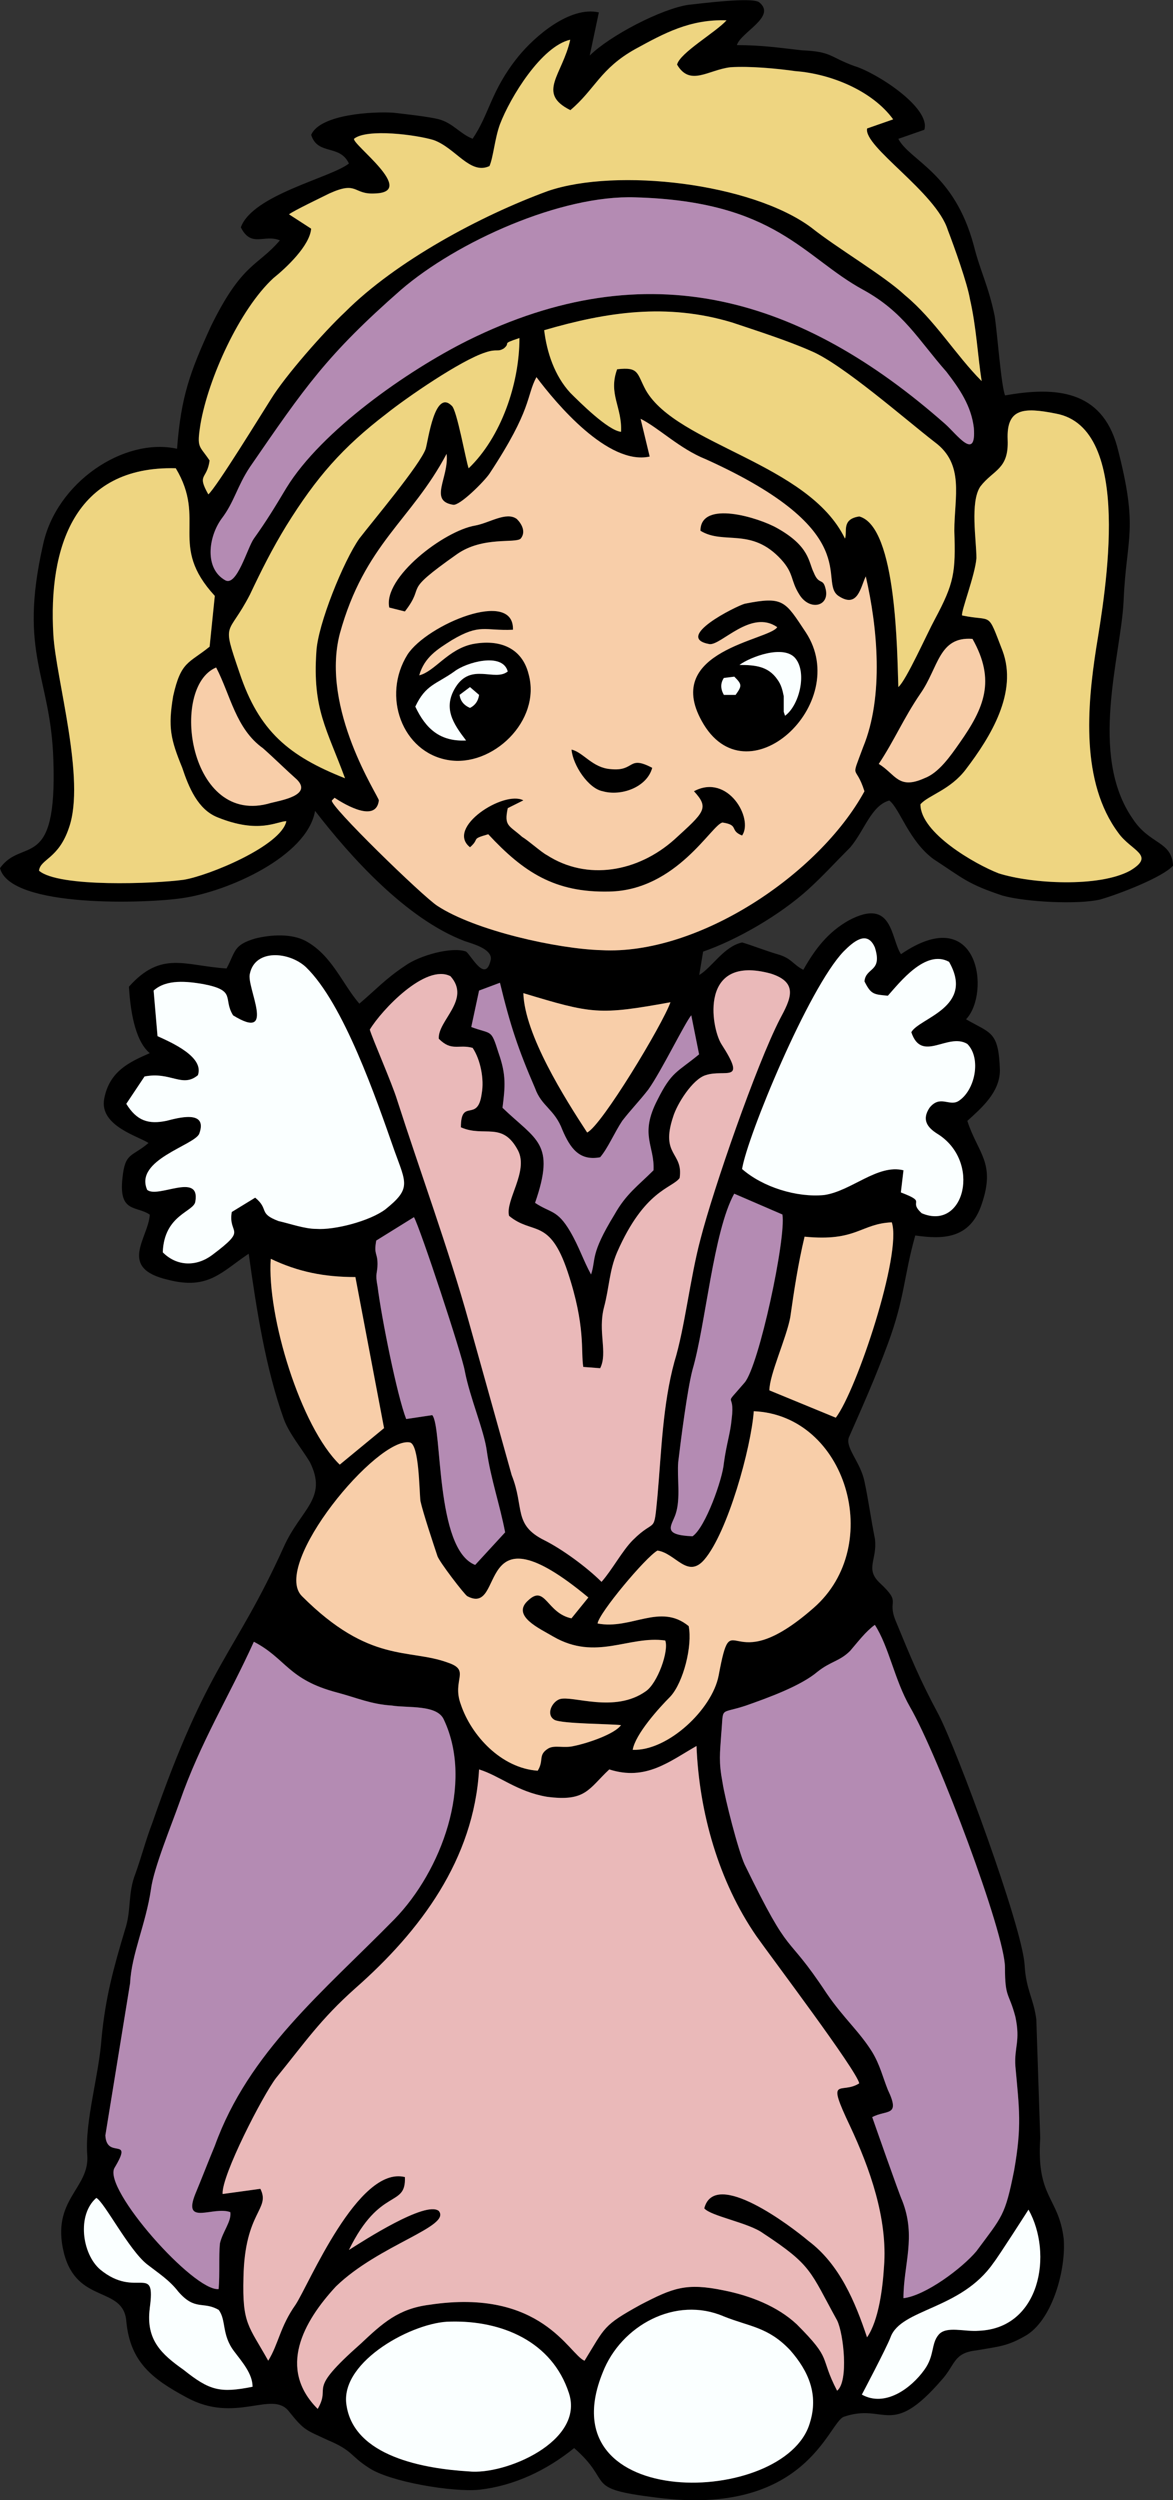 <?xml version="1.0" encoding="UTF-8"?><svg id="Layer_2" xmlns="http://www.w3.org/2000/svg" width="25.54" height="54.413" viewBox="0 0 25.54 54.413"><rect x="0" y="0" width="25.54" height="54.413" fill="#333333" stroke="none"/><defs><style>.cls-1,.cls-2,.cls-3,.cls-4,.cls-5,.cls-6{fill-rule:evenodd;stroke-width:0px;}.cls-2{fill:#eed581;}.cls-3{fill:#f8cea9;}.cls-4{fill:#b48bb3;}.cls-5{fill:#faffff;}.cls-6{fill:#eab9b9;}</style></defs><g id="Layer_1-2"><path class="cls-1" d="M17.631,52.739c-.539,1.814-5.754,1.956-4.507-1.105.397-1.021,1.587-1.672,2.636-1.219.567.227.964.227,1.446.737.397.454.624.964.425,1.587h0ZM7.54,52.314c-.113-.935,1.474-1.786,2.268-1.786,1.106-.028,2.211.425,2.58,1.559.34,1.049-1.389,1.786-2.183,1.701-.935-.057-2.523-.312-2.665-1.474h0ZM18.765,52.116s.539-1.02.624-1.247c.227-.624,1.531-.595,2.239-1.616.113-.142.765-1.162.765-1.162.539.964.255,2.579-1.077,2.636-.312.028-.709-.113-.879.085-.17.198-.085.453-.312.765-.283.397-.85.822-1.361.539h0ZM2.098,47.835c.17.085.709,1.134,1.106,1.446.255.198.482.34.68.595.369.425.539.198.879.397.17.227.057.539.34.907.17.227.397.482.397.765-.709.142-.935.085-1.502-.369-.482-.34-.822-.652-.737-1.332.142-1.02-.283-.198-1.077-.85-.397-.34-.51-1.191-.085-1.559h0ZM18.879,50.869c-.255-.765-.595-1.587-1.276-2.098-.368-.312-2.041-1.587-2.268-.709.142.17.964.312,1.276.539,1.077.709,1.02.822,1.616,1.899.142.283.255,1.332,0,1.531-.397-.765-.085-.652-.879-1.446-.425-.397-1.02-.624-1.587-.737-.822-.17-1.105-.057-1.814.312-.822.454-.765.482-1.219,1.219-.34-.142-.935-1.587-3.373-1.219-.68.085-1.02.397-1.502.85-1.219,1.077-.624.879-.935,1.417-.879-.879-.312-1.899.397-2.665.935-.907,2.523-1.304,2.239-1.644-.283-.227-1.644.652-1.956.85.68-1.389,1.247-.907,1.219-1.587-1.02-.255-2.098,2.353-2.381,2.778-.34.482-.368.85-.595,1.219-.425-.765-.567-.794-.539-1.814.028-1.446.595-1.474.368-1.927l-.822.113c-.028-.397.879-2.154,1.162-2.523.624-.765.964-1.276,1.729-1.956,1.417-1.247,2.58-2.806,2.693-4.762.454.142.822.482,1.474.595.85.113.907-.17,1.361-.595.794.255,1.304-.17,1.899-.51.057,1.446.482,2.948,1.304,4.139.34.482,2.183,2.92,2.239,3.203-.397.255-.737-.198-.198.935.425.907.822,2.013.737,3.061-.028.454-.113,1.162-.368,1.531h0ZM5.017,48.147c.028.198-.17.425-.227.68-.028.283,0,.652-.028.992-.539.057-2.523-2.183-2.268-2.636.425-.709-.17-.17-.198-.709l.539-3.316c.028-.624.34-1.276.454-2.041.057-.453.454-1.417.624-1.899.454-1.304,1.077-2.296,1.616-3.487.709.368.737.822,1.814,1.105.425.113.737.255,1.191.283.34.057.992-.028,1.134.312.652,1.389-.057,3.288-1.077,4.337-1.559,1.587-3.175,2.891-3.912,4.932-.142.34-.283.709-.425,1.049-.283.709.397.255.765.397h0ZM19.049,35.363c.312.482.425,1.191.765,1.786.624,1.077,2.069,4.932,2.069,5.669,0,.68.085.539.227,1.077.113.539-.028.652,0,1.077.085.935.142,1.304-.028,2.268-.198.992-.255.992-.822,1.758-.312.368-1.106.964-1.587,1.021,0-.737.283-1.332-.028-2.126-.057-.113-.652-1.814-.652-1.814.312-.17.624,0,.34-.595-.113-.283-.17-.539-.34-.822-.283-.453-.624-.737-.992-1.276-.935-1.417-.737-.652-1.786-2.806-.142-.312-.425-1.417-.482-1.786-.085-.453-.057-.624-.028-1.049.057-.624-.057-.425.539-.624.482-.17,1.191-.425,1.559-.737.283-.227.482-.227.709-.453.17-.198.34-.425.539-.567h0ZM11.707,38.538c-.794-.057-1.446-.765-1.672-1.446-.198-.539.227-.737-.283-.907-.85-.312-1.701.028-3.175-1.446-.68-.68,1.644-3.487,2.353-3.345.198.057.198,1.02.227,1.276.057.255.283.936.368,1.191.028.113.595.85.652.879.85.454.113-2.069,2.636.028l-.368.454c-.539-.113-.567-.737-.935-.397-.397.34.255.624.539.794.935.539,1.644-.028,2.438.085.085.227-.17.935-.425,1.106-.68.482-1.587.085-1.871.17-.17.057-.312.34-.113.453.17.085,1.219.085,1.446.113-.142.198-.737.397-1.02.453-.227.057-.425-.028-.567.057-.227.142-.085.255-.227.482h0ZM14.315,33.747c.397.057.652.624,1.02.198.51-.595,1.02-2.438,1.077-3.231,2.013.085,2.863,2.92,1.304,4.28-1.871,1.644-1.757-.198-2.069,1.474-.142.737-1.106,1.644-1.871,1.616.057-.34.567-.907.822-1.162.283-.312.482-1.105.397-1.531-.624-.51-1.247.085-1.984-.057.028-.227,1.049-1.446,1.304-1.587h0ZM7.398,31.876c-.85-.822-1.587-3.231-1.502-4.479.595.284,1.162.397,1.843.397l.624,3.288-.964.794ZM9.014,26.491c.142.255,1.049,3.005,1.106,3.345.113.595.425,1.304.482,1.757.085.595.283,1.162.397,1.758l-.652.709c-.879-.34-.709-3.005-.935-3.26l-.567.085c-.198-.51-.539-2.211-.624-2.891-.057-.283,0-.283,0-.482,0-.255-.085-.198-.028-.51l.822-.51ZM17.518,26.916c1.134.113,1.219-.283,1.899-.312.227.68-.765,3.657-1.219,4.252l-1.446-.595c0-.34.368-1.134.454-1.587.085-.595.17-1.162.312-1.757h0ZM15.08,33.435c-.68-.028-.454-.227-.368-.482.113-.34.028-.794.057-1.134.057-.482.198-1.587.312-2.013.283-.964.454-3.005.907-3.827l1.049.453c.085.51-.51,3.288-.822,3.657-.51.595-.198.142-.283.794-.028.312-.113.539-.17.964-.028.34-.397,1.389-.68,1.587h0ZM14.315,23.939c-.397.765-.057.992-.085,1.531-.34.34-.595.51-.85.964-.539.879-.397.964-.51,1.304-.17-.312-.255-.595-.454-.935-.283-.482-.425-.397-.765-.624.454-1.304.028-1.361-.709-2.069.057-.454.085-.709-.085-1.191-.17-.539-.142-.397-.595-.567l.17-.794.454-.17c.227.935.397,1.446.765,2.296.142.397.425.454.595.907.17.397.368.68.822.595.17-.198.312-.539.482-.794.198-.255.369-.425.567-.68.283-.397.794-1.446.935-1.616l.17.85c-.482.397-.595.369-.907.992h0ZM14.797,25.64c.085-.567-.425-.482-.142-1.332.085-.283.425-.822.709-.907.425-.142.907.198.34-.68-.227-.369-.482-1.956,1.077-1.531.624.198.425.567.198.992-.51.992-1.446,3.685-1.729,4.791-.227.85-.34,1.928-.567,2.665-.255.935-.283,1.956-.368,2.92-.085.879-.028.453-.539.964-.227.227-.454.652-.68.907-.312-.312-.85-.709-1.247-.907-.68-.34-.425-.709-.709-1.417l-.935-3.345c-.425-1.531-1.077-3.317-1.559-4.819-.113-.368-.539-1.332-.595-1.531.255-.425,1.219-1.446,1.757-1.162.454.51-.283.964-.255,1.361.283.283.425.113.737.198.17.255.255.68.198.992-.085.652-.454.085-.454.737.51.227.907-.142,1.247.51.227.453-.283,1.077-.198,1.417.51.425.879.028,1.276,1.219s.283,1.729.34,2.069l.368.028c.17-.34-.057-.794.085-1.332.113-.425.113-.794.283-1.19.595-1.361,1.191-1.389,1.361-1.616h0ZM12.784,24.648c-.482-.737-1.361-2.126-1.389-3.033,1.502.453,1.644.482,3.203.198-.17.482-1.502,2.693-1.814,2.835h0ZM4.337,24.676c.198-.539-.482-.34-.709-.283-.397.085-.652,0-.879-.369l.397-.595c.567-.113.822.255,1.162-.028.142-.397-.567-.709-.879-.85l-.085-.992c.283-.255.737-.198,1.077-.142.737.142.425.312.652.68.964.595.283-.624.369-.907.113-.539.85-.482,1.219-.142.822.794,1.531,2.863,1.928,3.997.255.709.368.822-.198,1.276-.34.255-1.106.454-1.502.425-.255,0-.567-.113-.822-.17-.454-.17-.198-.255-.51-.51l-.51.312c-.085.51.368.34-.425.935-.34.255-.765.255-1.077-.057.028-.822.68-.879.709-1.106.113-.652-.822-.057-1.049-.255-.283-.652,1.02-.964,1.134-1.219h0ZM16.157,25.442c.113-.709,1.446-3.94,2.211-4.734.198-.198.51-.482.68-.085.17.539-.198.425-.227.737.142.283.198.283.51.312.255-.283.822-1.02,1.332-.737.567.992-.652,1.219-.822,1.531.227.68.794,0,1.219.255.312.312.17,1.021-.198,1.247-.198.114-.397-.142-.624.142-.17.255-.057.425.17.567.964.595.595,2.126-.34,1.729-.312-.283.142-.227-.454-.453l.057-.482c-.567-.142-1.134.453-1.729.539-.595.057-1.332-.17-1.786-.567h0ZM9.723,9.88c.057.51-.397,1.021.142,1.105.142.028.68-.51.794-.68.935-1.417.794-1.672,1.02-2.098.425.567,1.559,1.927,2.466,1.729l-.198-.822c.397.198.85.652,1.417.879,3.515,1.587,2.438,2.665,2.891,2.976.425.283.482-.198.595-.425.255,1.105.397,2.608-.057,3.713-.283.765-.17.34.028.964-.992,1.814-3.628,3.572-5.726,3.458-.964-.028-2.75-.425-3.572-.964-.312-.198-2.381-2.211-2.296-2.296l.057-.057c.255.17.907.539.964.057,0-.085-1.276-1.984-.85-3.628.539-1.956,1.559-2.466,2.324-3.912h0ZM4.706,14.528c.312.595.425,1.332,1.02,1.757.255.227.482.454.737.68.34.34-.34.453-.567.51-1.786.539-2.211-2.523-1.191-2.948h0ZM19.134,16.626c.34-.51.539-.992.907-1.531.397-.567.397-1.247,1.134-1.191.51.907.255,1.502-.283,2.268-.198.283-.454.652-.765.765-.567.255-.624-.085-.992-.312h0ZM20.948,13.395c-.028-.085.283-.879.312-1.247,0-.397-.142-1.219.085-1.559.283-.369.624-.369.595-1.021-.028-.68.34-.709,1.049-.567,1.701.312,1.077,3.883.879,5.102-.198,1.276-.34,2.92.482,4.025.283.397.822.482.255.822-.68.369-2.154.283-2.863.057-.51-.198-1.701-.879-1.701-1.502.17-.198.652-.312.992-.765.539-.709,1.134-1.672.794-2.58-.34-.879-.198-.624-.879-.765h0ZM11.849,7.187c1.361-.397,2.665-.595,4.082-.17.51.17,1.219.397,1.729.624.68.283,2.069,1.502,2.693,1.984.652.482.425,1.191.425,1.928.028.907,0,1.134-.425,1.927-.17.312-.624,1.332-.794,1.474-.028-.709-.028-3.487-.85-3.713-.397.057-.255.34-.312.482-.794-1.644-3.657-2.041-4.337-3.231-.198-.369-.142-.51-.624-.454-.198.539.113.822.085,1.361-.283-.028-.907-.652-1.106-.85-.34-.369-.51-.879-.567-1.361h0ZM.85,18.95c.028-.255.425-.255.652-.935.369-1.049-.283-3.232-.34-4.195-.113-1.899.454-3.685,2.665-3.628.68,1.134-.17,1.672.85,2.778l-.113,1.105c-.454.368-.624.312-.794,1.077-.113.68-.057.935.198,1.559.142.425.34.907.765,1.077.907.369,1.304.085,1.502.085-.113.539-1.701,1.191-2.239,1.276-.624.085-2.721.17-3.146-.198h0ZM12.416,2.396c.539-.454.652-.907,1.417-1.332.624-.34,1.191-.652,1.984-.624-.227.255-1.02.709-1.077.964.283.482.68.113,1.162.057.425-.028,1.02.028,1.417.085.765.057,1.672.425,2.126,1.049l-.567.198c-.085.397,1.502,1.389,1.757,2.211.142.369.425,1.162.482,1.502.142.624.17,1.247.255,1.786-.567-.567-1.02-1.332-1.672-1.871-.454-.425-1.474-1.021-2.041-1.474-1.304-.964-4.224-1.304-5.726-.794-1.474.539-3.317,1.531-4.422,2.636-.454.425-1.304,1.389-1.616,1.899-.198.312-1.191,1.928-1.361,2.069-.255-.454-.028-.312.028-.737-.227-.34-.283-.255-.198-.794.17-.992.85-2.495,1.587-3.175.283-.227.794-.709.822-1.077l-.482-.312c.113-.085.709-.369.879-.454.624-.283.51.028.992,0,.935-.028-.51-1.077-.454-1.191.283-.227,1.361-.085,1.729.028.482.17.794.765,1.219.567.085-.198.113-.595.227-.907.227-.595.907-1.701,1.531-1.843-.17.765-.737,1.162,0,1.531h0ZM7.512,16.938c-1.219-.482-1.871-1.021-2.296-2.296-.397-1.162-.255-.765.227-1.701.255-.539.482-.992.794-1.502.652-1.049,1.219-1.701,2.183-2.438.425-.34,1.616-1.162,2.154-1.332.255-.085.255,0,.397-.085.17-.142-.085-.085.34-.227,0,.992-.397,2.154-1.106,2.835-.057-.142-.255-1.276-.368-1.361-.368-.368-.51.737-.567.935-.113.34-1.162,1.587-1.446,1.956-.34.482-.907,1.871-.935,2.466-.085,1.247.227,1.672.624,2.75h0ZM13.833,4.295c3.061.085,3.657,1.304,4.961,2.013.879.482,1.191,1.077,1.814,1.786.283.369.539.737.595,1.219.057.737-.368.142-.624-.085-3.118-2.75-6.463-3.77-10.403-1.814-1.304.652-3.175,1.956-3.94,3.203-.255.425-.425.709-.709,1.105-.142.198-.368,1.049-.624.907-.454-.255-.368-.935-.085-1.332.283-.369.34-.709.624-1.134,1.191-1.729,1.672-2.438,3.288-3.855,1.219-1.049,3.487-2.069,5.102-2.013h0ZM12.841,1.205l.198-.935c-.624-.142-1.389.51-1.757.964-.595.737-.624,1.247-.992,1.786-.283-.113-.425-.34-.737-.425-.227-.057-.737-.113-.992-.142-.425-.028-1.587.028-1.786.482.142.453.624.198.822.624-.397.312-2.098.68-2.353,1.389.227.453.51.142.85.283-.482.567-.822.482-1.502,1.871-.454.992-.652,1.531-.737,2.665-1.162-.255-2.636.737-2.92,2.098-.539,2.381.17,2.835.227,4.677.085,2.466-.68,1.672-1.162,2.353.227.879,3.232.765,3.969.652.992-.142,2.721-.907,2.891-1.899.765.992,1.984,2.353,3.26,2.835.17.057.595.17.567.397-.113.539-.425-.085-.539-.17-.312-.113-1.02.085-1.332.312-.425.283-.624.51-.992.822-.368-.425-.595-1.049-1.162-1.361-.312-.17-.765-.142-1.105-.057-.482.142-.425.283-.624.652-.907-.057-1.417-.397-2.126.397.028.453.113,1.162.454,1.446-.454.198-.879.397-.992.992-.113.595.765.822.964.964-.368.312-.51.198-.567.765-.085.765.312.595.595.794-.028.51-.709,1.162.397,1.417.879.227,1.162-.17,1.757-.567.17,1.219.368,2.494.765,3.6.113.312.397.652.567.935.397.794-.198,1.021-.567,1.843-1.077,2.381-1.644,2.495-2.863,6.009-.142.369-.227.709-.368,1.106-.17.425-.085.794-.227,1.219-.255.85-.425,1.474-.51,2.353-.057.822-.368,1.814-.312,2.551.057.737-.794.964-.51,2.126.283,1.134,1.304.709,1.361,1.502.085.879.567,1.247,1.304,1.644,1.077.595,1.871-.17,2.239.312.34.425.368.397.85.624.539.227.482.34.879.595.454.312,1.843.539,2.409.482.765-.085,1.474-.425,2.069-.907.879.765.17.879,1.786,1.077,3.26.425,3.742-1.616,4.082-1.757.907-.312,1.02.482,2.126-.794.312-.34.255-.595.765-.652.482-.085.68-.085,1.105-.34.567-.369.85-1.446.794-2.098-.113-.907-.595-.879-.51-2.183l-.085-2.579c-.057-.454-.227-.652-.255-1.191-.057-.85-1.474-4.677-1.871-5.442-.425-.794-.595-1.219-.935-2.041-.198-.482.142-.369-.34-.822-.34-.312-.057-.51-.113-.964-.085-.425-.142-.85-.227-1.247-.085-.425-.425-.737-.34-.964.312-.709.567-1.276.85-2.041.368-.992.34-1.446.595-2.353.595.085,1.191.085,1.446-.68.312-.907-.085-1.106-.312-1.814.312-.283.709-.624.709-1.105-.028-.85-.198-.794-.737-1.106.539-.567.283-2.579-1.417-1.417-.227-.34-.17-1.247-1.134-.737-.454.255-.737.624-.992,1.077-.227-.113-.255-.255-.567-.34-.283-.085-.567-.198-.765-.255-.397.085-.652.539-.935.709l.085-.51c.737-.255,1.672-.794,2.296-1.361.34-.312.567-.567.907-.907.312-.369.454-.907.85-1.021.227.17.425.879.964,1.276.652.425.737.539,1.502.794.51.142,1.644.198,2.126.085.397-.113,1.361-.482,1.587-.737-.028-.539-.51-.454-.879-1.021-.964-1.389-.255-3.543-.198-4.734.057-1.417.34-1.531-.142-3.373-.34-1.219-1.332-1.304-2.438-1.106-.085-.198-.17-1.361-.227-1.729-.142-.68-.312-.964-.454-1.531-.425-1.587-1.389-1.843-1.644-2.324l.567-.198c.142-.482-1.049-1.247-1.531-1.389-.539-.198-.482-.312-1.134-.34-.51-.057-.879-.113-1.417-.113.085-.283.879-.624.482-.935-.17-.113-1.247.028-1.531.057-.595.085-1.729.68-2.154,1.105h0Z"/><path class="cls-1" d="M15.761,14.755l.227-.028c.17.17.17.198.028.397h-.255q-.113-.198,0-.369h0ZM17.093,15.577l-.028-.085v-.34c-.028-.142-.057-.255-.142-.369-.198-.283-.482-.312-.822-.312.227-.17.964-.453,1.219-.142.255.312.085,1.021-.227,1.247h0ZM16.923,13.65c-.17.284-2.494.51-1.644,2.041.964,1.757,3.288-.369,2.268-1.927-.454-.68-.482-.794-1.332-.624-.198.057-1.559.737-.765.879.255.028.907-.765,1.474-.369h0Z"/><path class="cls-1" d="M10.431,15.124q-.028.198-.198.283-.198-.085-.227-.283l.227-.17.198.17ZM10.148,16.116c-.567.028-.879-.255-1.106-.737.227-.482.454-.482.85-.765.255-.198,1.049-.425,1.162,0-.283.227-.794-.198-1.134.34-.283.454-.057.794.227,1.162h0ZM9.128,14.698c.113-.397.397-.567.709-.765.624-.369.709-.198,1.332-.227.028-.907-1.871-.113-2.296.539-.567.907-.113,2.126.879,2.296.964.17,2.041-.85,1.757-1.871-.142-.567-.624-.765-1.219-.652-.539.113-.822.595-1.162.68h0Z"/><path class="cls-1" d="M15.732,17.902c.369.057.142.17.425.283.255-.369-.312-1.361-1.049-.964.34.368.227.453-.425,1.049-.794.709-1.899.907-2.778.34-.113-.057-.397-.312-.539-.397-.283-.255-.397-.227-.312-.624l.34-.17c-.425-.227-1.701.595-1.162,1.021.227-.198,0-.17.397-.283.765.822,1.446,1.276,2.636,1.247,1.474-.028,2.239-1.474,2.466-1.502h0Z"/><path class="cls-1" d="M15.25,11.552c.51.312,1.105-.085,1.757.624.283.312.198.453.397.765.227.369.68.255.567-.142-.057-.227-.142-.057-.255-.34-.113-.227-.085-.567-.794-.964-.397-.227-1.672-.624-1.672.057h0Z"/><path class="cls-1" d="M8.476,13.224l.34.085c.482-.624-.113-.369,1.134-1.247.567-.397,1.276-.227,1.389-.34.113-.142.028-.312-.085-.425-.227-.17-.595.085-.907.142-.68.113-2.013,1.134-1.871,1.786h0Z"/><path class="cls-1" d="M14.202,16.711c-.539-.283-.368.085-.907.028-.397-.028-.595-.369-.85-.425.028.34.368.85.68.907.397.113.964-.085,1.077-.51h0Z"/><path class="cls-4" d="M5.017,48.147c-.368-.142-1.049.312-.765-.397.142-.34.283-.709.425-1.049.737-2.041,2.353-3.345,3.912-4.932,1.02-1.049,1.729-2.948,1.077-4.337-.142-.34-.794-.255-1.134-.312-.454-.028-.765-.17-1.191-.283-1.077-.283-1.106-.737-1.814-1.105-.539,1.19-1.162,2.183-1.616,3.487-.17.482-.567,1.446-.624,1.899-.113.765-.425,1.417-.454,2.041l-.539,3.316c.028.539.624,0,.198.709-.255.454,1.729,2.693,2.268,2.636.028-.34,0-.709.028-.992.057-.255.255-.482.227-.68h0Z"/><path class="cls-4" d="M19.049,35.363c-.198.142-.368.369-.539.567-.227.227-.425.227-.709.453-.368.312-1.077.567-1.559.737-.595.198-.482,0-.539.624-.028.425-.057.595.028,1.049.057.369.34,1.474.482,1.786,1.049,2.154.85,1.389,1.786,2.806.368.539.709.822.992,1.276.17.283.227.539.34.822.283.595-.028.425-.34.595,0,0,.595,1.701.652,1.814.312.794.028,1.389.028,2.126.482-.057,1.276-.652,1.587-1.021.567-.765.624-.765.822-1.758.17-.964.113-1.332.028-2.268-.028-.425.113-.539,0-1.077-.142-.539-.227-.397-.227-1.077,0-.737-1.446-4.592-2.069-5.669-.34-.595-.454-1.304-.765-1.786h0Z"/><path class="cls-4" d="M13.833,4.295c-1.616-.057-3.883.964-5.102,2.013-1.616,1.417-2.098,2.126-3.288,3.855-.283.425-.34.765-.624,1.134-.283.397-.368,1.077.085,1.332.255.142.482-.709.624-.907.283-.397.454-.68.709-1.105.765-1.247,2.636-2.551,3.94-3.203,3.94-1.956,7.285-.936,10.403,1.814.255.227.68.822.624.085-.057-.482-.312-.85-.595-1.219-.624-.709-.935-1.304-1.814-1.786-1.304-.709-1.899-1.928-4.961-2.013h0Z"/><path class="cls-4" d="M8.192,27.001c-.057.312.028.255.028.51,0,.198-.057.198,0,.482.085.68.425,2.381.624,2.891l.567-.085c.227.255.057,2.92.935,3.26l.652-.709c-.113-.595-.312-1.162-.397-1.758-.057-.453-.368-1.162-.482-1.757-.057-.34-.964-3.09-1.106-3.345l-.822.51Z"/><path class="cls-4" d="M15.08,33.435c.283-.198.652-1.247.68-1.587.057-.425.142-.652.17-.964.085-.652-.227-.198.283-.794.312-.369.907-3.146.822-3.657l-1.049-.453c-.454.822-.624,2.863-.907,3.827-.113.425-.255,1.531-.312,2.013-.028.34.057.794-.057,1.134-.085.255-.312.454.368.482h0Z"/><path class="cls-4" d="M10.431,21.558l-.17.794c.454.17.425.028.595.567.17.482.142.737.085,1.191.737.709,1.162.765.709,2.069.34.227.482.142.765.624.198.34.283.624.454.935.113-.34-.028-.425.51-1.304.255-.453.51-.624.85-.964.028-.539-.312-.765.085-1.531.312-.624.425-.595.907-.992l-.17-.85c-.142.17-.652,1.219-.935,1.616-.198.255-.369.425-.567.68-.17.255-.312.595-.482.794-.454.085-.652-.198-.822-.595-.17-.453-.454-.51-.595-.907-.368-.85-.539-1.361-.765-2.296l-.454.17Z"/><path class="cls-5" d="M5.074,22.097c-.227-.368.085-.539-.652-.68-.34-.057-.794-.113-1.077.142l.085.992c.312.142,1.02.453.879.85-.34.283-.595-.085-1.162.028l-.397.595c.227.369.482.453.879.369.227-.057.907-.255.709.283-.113.255-1.417.567-1.134,1.219.227.198,1.162-.397,1.049.255-.028.227-.68.283-.709,1.106.312.312.737.312,1.077.057.794-.595.34-.425.425-.935l.51-.312c.312.255.057.34.51.51.255.057.567.17.822.17.397.028,1.162-.17,1.502-.425.567-.453.454-.567.198-1.276-.397-1.134-1.106-3.203-1.928-3.997-.368-.34-1.105-.397-1.219.142-.085.283.595,1.502-.369.907h0Z"/><path class="cls-5" d="M16.157,25.442c.454.397,1.191.624,1.786.567.595-.085,1.162-.68,1.729-.539l-.057.482c.595.227.142.17.454.453.935.397,1.304-1.134.34-1.729-.227-.142-.34-.312-.17-.567.227-.283.425-.028.624-.142.368-.227.51-.935.198-1.247-.425-.255-.992.425-1.219-.255.17-.312,1.389-.539.822-1.531-.51-.283-1.077.453-1.332.737-.312-.028-.368-.028-.51-.312.028-.312.397-.198.227-.737-.17-.397-.482-.113-.68.085-.765.794-2.098,4.025-2.211,4.734h0Z"/><path class="cls-5" d="M17.631,52.739c.198-.624-.028-1.134-.425-1.587-.482-.51-.879-.51-1.446-.737-1.049-.453-2.239.198-2.636,1.219-1.247,3.061,3.969,2.92,4.507,1.105h0Z"/><path class="cls-5" d="M7.54,52.314c.142,1.162,1.729,1.417,2.665,1.474.794.085,2.523-.652,2.183-1.701-.368-1.134-1.474-1.587-2.58-1.559-.794,0-2.381.85-2.268,1.786h0Z"/><path class="cls-5" d="M18.765,52.116c.51.284,1.077-.142,1.361-.539.227-.312.142-.567.312-.765.17-.198.567-.057.879-.085,1.332-.057,1.616-1.672,1.077-2.636,0,0-.652,1.02-.765,1.162-.709,1.02-2.013.992-2.239,1.616-.085.227-.624,1.247-.624,1.247h0Z"/><path class="cls-5" d="M3.26,50.245c-.085.68.255.992.737,1.332.567.453.794.51,1.502.369,0-.283-.227-.539-.397-.765-.283-.368-.17-.68-.34-.907-.34-.198-.51.028-.879-.397-.198-.255-.425-.397-.68-.595-.397-.312-.935-1.361-1.106-1.446-.425.369-.312,1.219.085,1.559.794.652,1.219-.17,1.077.85h0Z"/><path class="cls-5" d="M10.148,16.116c-.283-.369-.51-.709-.227-1.162.34-.539.85-.113,1.134-.34-.113-.425-.907-.198-1.162,0-.397.283-.624.283-.85.765.227.482.539.765,1.106.737h0Z"/><path class="cls-5" d="M17.32,14.33c-.255-.312-.992-.028-1.219.142.34,0,.624.028.822.312.085.113.113.227.142.369v.34l.028.085c.312-.227.482-.935.227-1.247h0Z"/><path class="cls-5" d="M15.761,15.124h.255c.142-.198.142-.227-.028-.397l-.227.028q-.113.17,0,.369h0Z"/><path class="cls-5" d="M10.006,15.124q.028.198.227.283.17-.085.198-.283l-.198-.17-.227.17Z"/><path class="cls-6" d="M18.879,50.869c.255-.369.34-1.077.368-1.531.085-1.049-.312-2.154-.737-3.061-.539-1.134-.198-.68.198-.935-.057-.283-1.899-2.721-2.239-3.203-.822-1.191-1.247-2.693-1.304-4.139-.595.34-1.105.765-1.899.51-.454.425-.51.709-1.361.595-.652-.113-1.02-.453-1.474-.595-.113,1.956-1.276,3.515-2.693,4.762-.765.68-1.106,1.191-1.729,1.956-.283.369-1.191,2.126-1.162,2.523l.822-.113c.227.453-.34.482-.368,1.927-.028,1.021.113,1.049.539,1.814.227-.369.255-.737.595-1.219.283-.425,1.361-3.033,2.381-2.778.028.68-.539.198-1.219,1.587.312-.198,1.672-1.077,1.956-.85.283.34-1.304.737-2.239,1.644-.709.765-1.276,1.786-.397,2.665.312-.539-.283-.34.935-1.417.482-.453.822-.765,1.502-.85,2.438-.368,3.033,1.077,3.373,1.219.454-.737.397-.765,1.219-1.219.709-.368.992-.482,1.814-.312.567.113,1.162.34,1.587.737.794.794.482.68.879,1.446.255-.198.142-1.247,0-1.531-.595-1.077-.539-1.191-1.616-1.899-.312-.227-1.134-.369-1.276-.539.227-.879,1.899.397,2.268.709.68.51,1.02,1.332,1.276,2.098h0Z"/><path class="cls-6" d="M14.797,25.64c-.17.227-.765.255-1.361,1.616-.17.397-.17.765-.283,1.19-.142.539.085.992-.085,1.332l-.368-.028c-.057-.34.057-.879-.34-2.069s-.765-.794-1.276-1.219c-.085-.34.425-.964.198-1.417-.34-.652-.737-.284-1.247-.51,0-.652.368-.085.454-.737.057-.312-.028-.737-.198-.992-.312-.085-.454.085-.737-.198-.028-.397.709-.85.255-1.361-.539-.283-1.502.737-1.757,1.162.057.198.482,1.162.595,1.531.482,1.502,1.134,3.288,1.559,4.819l.935,3.345c.283.709.028,1.077.709,1.417.397.198.935.595,1.247.907.227-.255.454-.68.68-.907.51-.51.454-.085.539-.964.085-.964.113-1.984.368-2.92.227-.737.34-1.814.567-2.665.283-1.105,1.219-3.798,1.729-4.791.227-.425.425-.794-.198-.992-1.559-.425-1.304,1.162-1.077,1.531.567.879.085.539-.34.68-.283.085-.624.624-.709.907-.283.85.227.765.142,1.332h0Z"/><path class="cls-2" d="M12.416,2.396c-.737-.369-.17-.765,0-1.531-.624.142-1.304,1.247-1.531,1.843-.113.312-.142.709-.227.907-.425.198-.737-.397-1.219-.567-.368-.113-1.446-.255-1.729-.028-.057.113,1.389,1.162.454,1.191-.482.028-.368-.283-.992,0-.17.085-.765.369-.879.454l.482.312c-.028.369-.539.85-.822,1.077-.737.68-1.417,2.183-1.587,3.175-.085.539-.028.454.198.794-.057.425-.283.283-.028.737.17-.142,1.162-1.757,1.361-2.069.312-.51,1.162-1.474,1.616-1.899,1.105-1.106,2.948-2.098,4.422-2.636,1.502-.51,4.422-.17,5.726.794.567.453,1.587,1.049,2.041,1.474.652.539,1.106,1.304,1.672,1.871-.085-.539-.113-1.162-.255-1.786-.057-.34-.34-1.134-.482-1.502-.255-.822-1.843-1.814-1.757-2.211l.567-.198c-.454-.624-1.361-.992-2.126-1.049-.397-.057-.992-.113-1.417-.085-.482.057-.879.425-1.162-.057.057-.255.85-.709,1.077-.964-.794-.028-1.361.283-1.984.624-.765.425-.879.879-1.417,1.332h0Z"/><path class="cls-2" d="M20.948,13.395c.68.142.539-.113.879.765.34.907-.255,1.871-.794,2.58-.34.454-.822.567-.992.765,0,.624,1.191,1.304,1.701,1.502.709.227,2.183.312,2.863-.057.567-.34.028-.425-.255-.822-.822-1.105-.68-2.75-.482-4.025.198-1.219.822-4.791-.879-5.102-.709-.142-1.077-.113-1.049.567.028.652-.312.652-.595,1.021-.227.34-.085,1.162-.085,1.559-.028.369-.34,1.162-.312,1.247h0Z"/><path class="cls-2" d="M.85,18.95c.425.369,2.523.283,3.146.198.539-.085,2.126-.737,2.239-1.276-.198,0-.595.284-1.502-.085-.425-.17-.624-.652-.765-1.077-.255-.624-.312-.879-.198-1.559.17-.765.34-.709.794-1.077l.113-1.105c-1.02-1.106-.17-1.644-.85-2.778-2.211-.057-2.778,1.729-2.665,3.628.057.964.709,3.146.34,4.195-.227.68-.624.68-.652.935h0Z"/><path class="cls-2" d="M11.849,7.187c.057.482.227.992.567,1.361.198.198.822.822,1.106.85.028-.539-.283-.822-.085-1.361.482-.057.425.085.624.454.68,1.191,3.543,1.587,4.337,3.231.057-.142-.085-.425.312-.482.822.227.822,3.005.85,3.713.17-.142.624-1.162.794-1.474.425-.794.454-1.02.425-1.927,0-.737.227-1.446-.425-1.928-.624-.482-2.013-1.701-2.693-1.984-.51-.227-1.219-.453-1.729-.624-1.417-.425-2.721-.227-4.082.17h0Z"/><path class="cls-2" d="M7.512,16.938c-.397-1.077-.709-1.502-.624-2.75.028-.595.595-1.984.935-2.466.283-.369,1.332-1.616,1.446-1.956.057-.198.198-1.304.567-.935.113.085.312,1.219.368,1.361.709-.68,1.106-1.843,1.106-2.835-.425.142-.17.085-.34.227-.142.085-.142,0-.397.085-.539.17-1.729.992-2.154,1.332-.964.737-1.531,1.389-2.183,2.438-.312.51-.539.964-.794,1.502-.482.935-.624.539-.227,1.701.425,1.276,1.077,1.814,2.296,2.296h0Z"/><path class="cls-3" d="M15.109,17.221c.737-.397,1.304.595,1.049.964-.283-.113-.057-.227-.425-.283-.227.028-.992,1.474-2.466,1.502-1.191.028-1.871-.425-2.636-1.247-.397.113-.17.085-.397.283-.539-.425.737-1.247,1.162-1.021l-.34.17c-.085.397.028.369.312.624.142.085.425.34.539.397.879.567,1.984.369,2.778-.34.652-.595.765-.68.425-1.049h0ZM13.294,16.739c.539.057.368-.312.907-.028-.113.425-.68.624-1.077.51-.312-.057-.652-.567-.68-.907.255.057.454.397.85.425h0ZM9.128,14.698c.34-.085.624-.567,1.162-.68.595-.114,1.077.085,1.219.652.283,1.021-.794,2.041-1.757,1.871-.992-.17-1.446-1.389-.879-2.296.425-.652,2.324-1.446,2.296-.539-.624.028-.709-.142-1.332.227-.312.198-.595.369-.709.765h0ZM16.923,13.65c-.567-.397-1.219.397-1.474.369-.794-.142.567-.822.765-.879.85-.17.879-.057,1.332.624,1.02,1.559-1.304,3.685-2.268,1.927-.85-1.531,1.474-1.757,1.644-2.041h0ZM8.476,13.224c-.142-.652,1.191-1.672,1.871-1.786.312-.057.68-.312.907-.142.113.113.198.283.085.425-.113.113-.822-.057-1.389.34-1.247.879-.652.624-1.134,1.247l-.34-.085ZM17.972,12.799c.113.397-.34.51-.567.142-.198-.312-.113-.453-.397-.765-.652-.709-1.247-.312-1.757-.624,0-.68,1.276-.284,1.672-.057.709.397.68.737.794.964.113.283.198.113.255.34h0ZM9.723,9.88c-.765,1.446-1.786,1.956-2.324,3.912-.425,1.644.85,3.543.85,3.628-.057.482-.709.113-.964-.057l-.057.057c-.085.085,1.984,2.098,2.296,2.296.822.539,2.608.936,3.572.964,2.098.113,4.734-1.644,5.726-3.458-.198-.624-.312-.198-.028-.964.454-1.105.312-2.608.057-3.713-.113.227-.17.709-.595.425-.454-.312.624-1.389-2.891-2.976-.567-.227-1.02-.68-1.417-.879l.198.822c-.907.198-2.041-1.162-2.466-1.729-.227.425-.085.68-1.02,2.098-.113.17-.652.709-.794.68-.539-.085-.085-.595-.142-1.105h0Z"/><path class="cls-3" d="M11.707,38.538c.142-.227,0-.34.227-.482.142-.085.34,0,.567-.057.283-.057.879-.255,1.02-.453-.227-.028-1.276-.028-1.446-.113-.198-.113-.057-.397.113-.453.283-.085,1.191.312,1.871-.17.255-.17.51-.879.425-1.106-.794-.113-1.502.454-2.438-.085-.283-.17-.935-.453-.539-.794.368-.34.397.284.935.397l.368-.454c-2.523-2.098-1.786.425-2.636-.028-.057-.028-.624-.765-.652-.879-.085-.255-.312-.935-.368-1.191-.028-.255-.028-1.219-.227-1.276-.709-.142-3.033,2.665-2.353,3.345,1.474,1.474,2.324,1.134,3.175,1.446.51.17.085.369.283.907.227.68.879,1.389,1.672,1.446h0Z"/><path class="cls-3" d="M14.315,33.747c-.255.142-1.276,1.361-1.304,1.587.737.142,1.361-.453,1.984.057.085.425-.113,1.219-.397,1.531-.255.255-.765.822-.822,1.162.765.028,1.729-.879,1.871-1.616.312-1.672.198.17,2.069-1.474,1.559-1.361.709-4.195-1.304-4.28-.057.794-.567,2.636-1.077,3.231-.368.425-.624-.142-1.02-.198h0Z"/><path class="cls-3" d="M17.518,26.916c-.142.595-.227,1.162-.312,1.757-.085.454-.454,1.247-.454,1.587l1.446.595c.454-.595,1.446-3.572,1.219-4.252-.68.028-.765.425-1.899.312h0Z"/><path class="cls-3" d="M7.398,31.876l.964-.794-.624-3.288c-.68,0-1.247-.113-1.843-.397-.085,1.247.652,3.657,1.502,4.479h0Z"/><path class="cls-3" d="M12.784,24.648c.312-.142,1.644-2.353,1.814-2.835-1.559.283-1.701.255-3.203-.198.028.907.907,2.296,1.389,3.033h0Z"/><path class="cls-3" d="M19.134,16.626c.368.227.425.567.992.312.312-.114.567-.482.765-.765.539-.765.794-1.361.283-2.268-.737-.057-.737.624-1.134,1.191-.368.539-.567,1.02-.907,1.531h0Z"/><path class="cls-3" d="M4.706,14.528c-1.02.425-.595,3.487,1.191,2.948.227-.057.907-.17.567-.51-.255-.227-.482-.454-.737-.68-.595-.425-.709-1.162-1.02-1.757h0Z"/></g></svg>